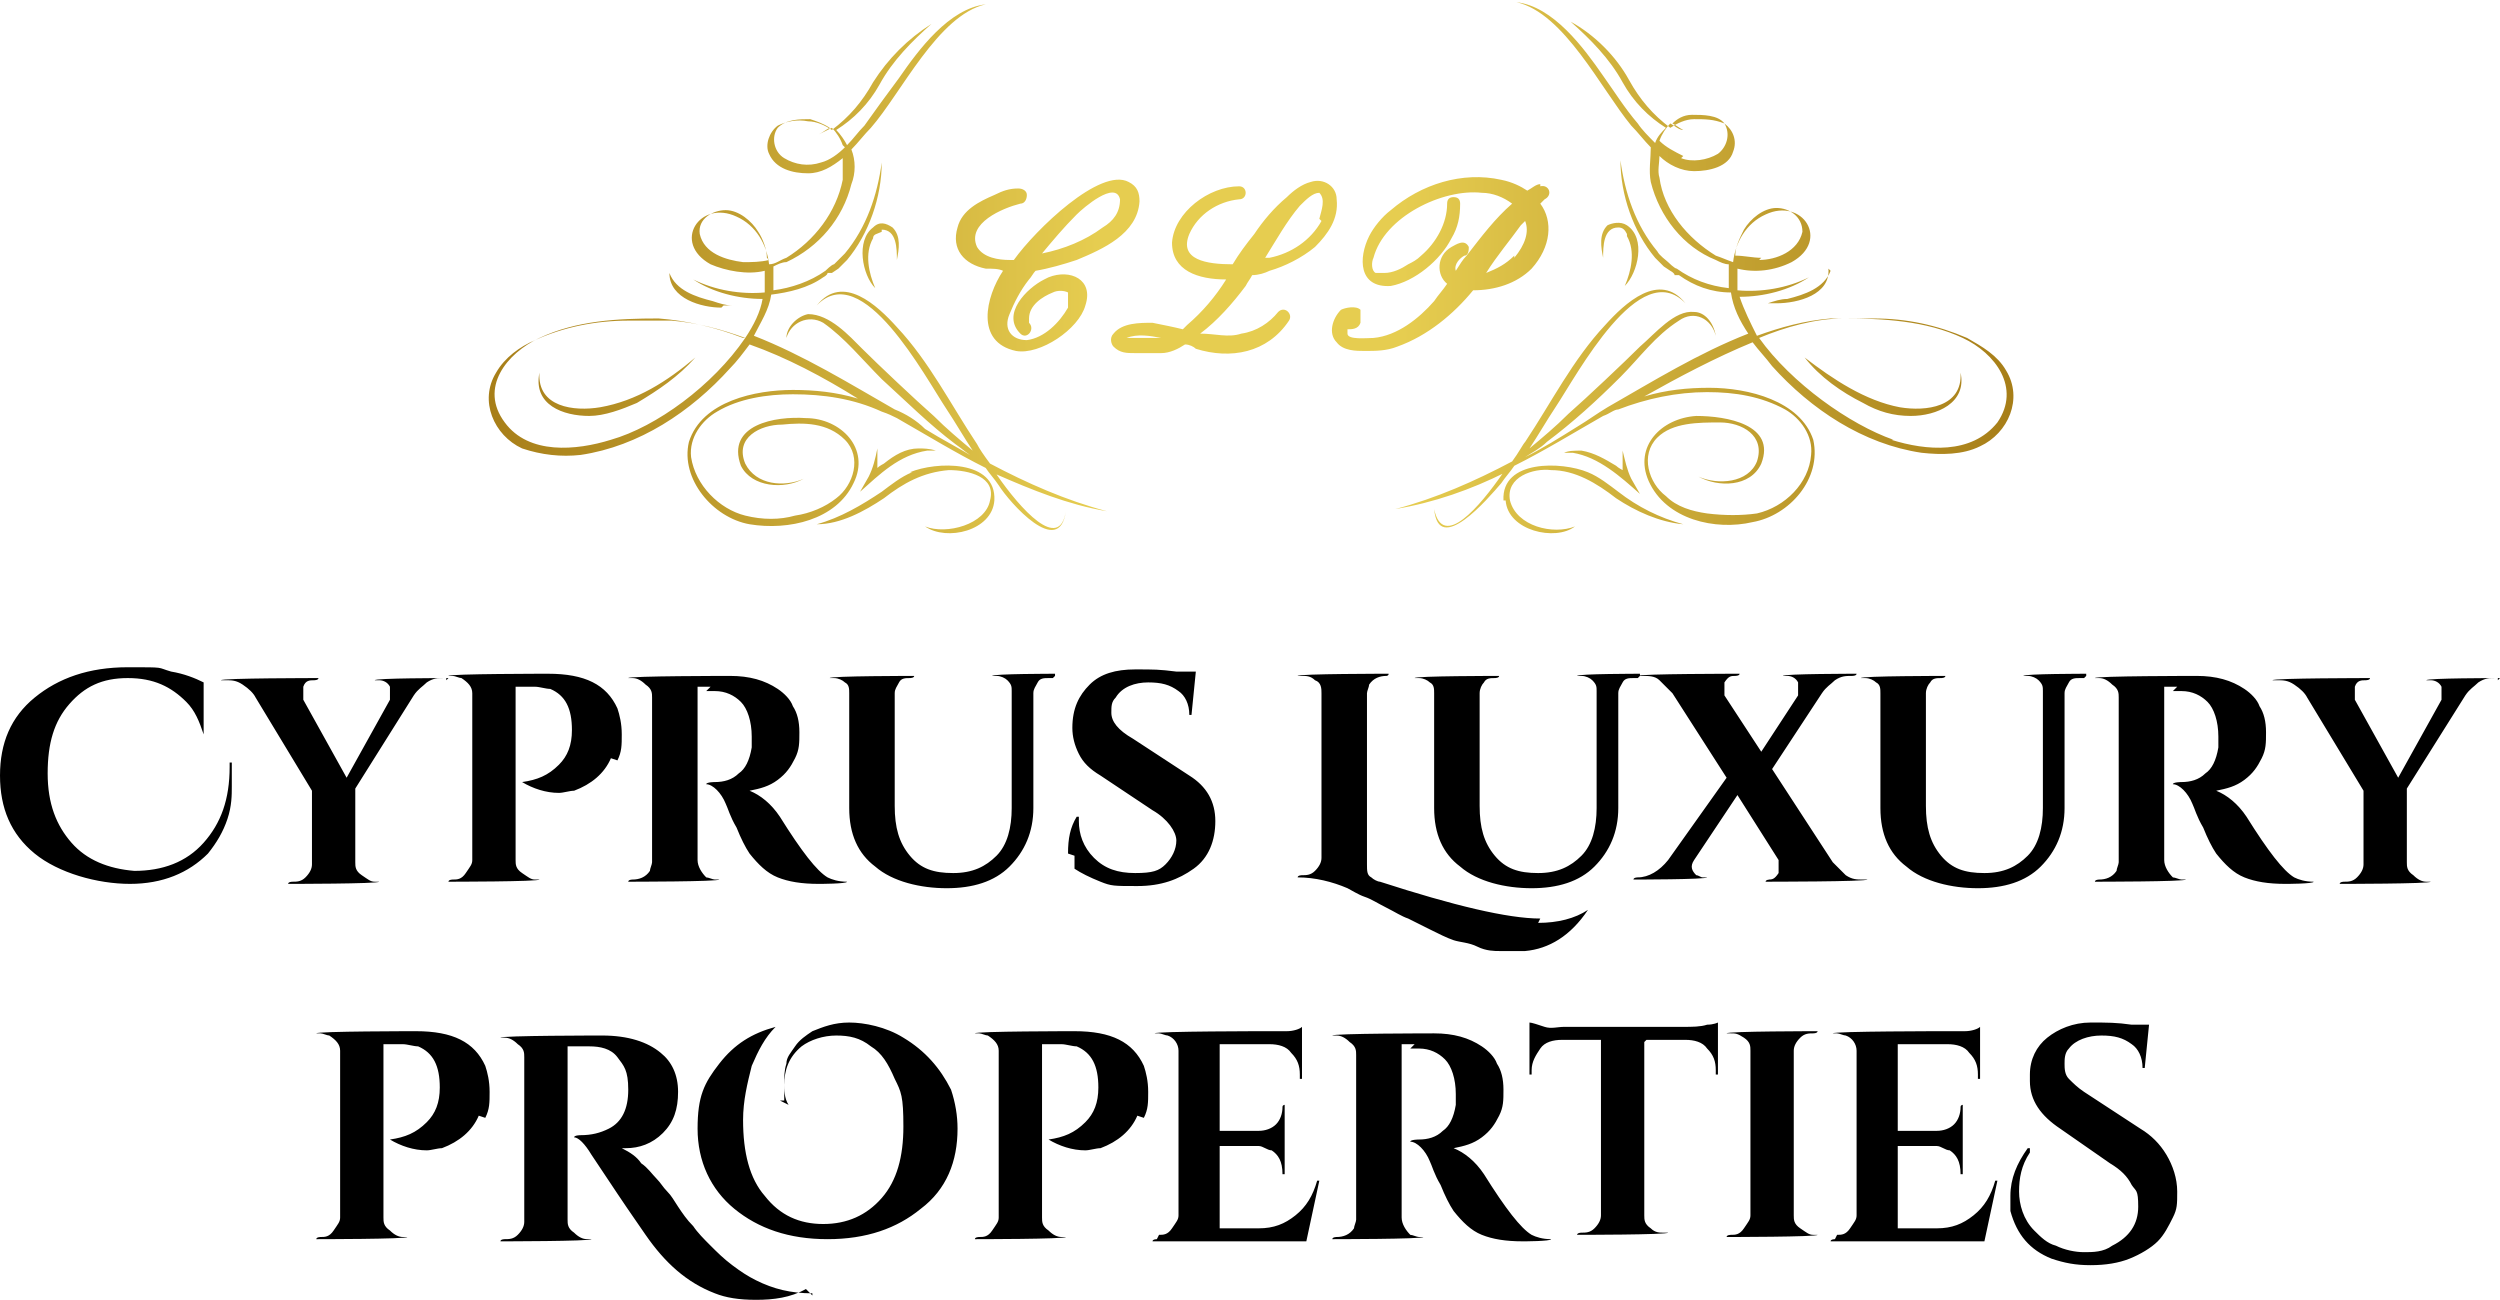 <?xml version="1.0" encoding="UTF-8"?>
<!-- Copyright © 2024 Labify Limited  -->
<svg xmlns="http://www.w3.org/2000/svg" version="1.1" xmlns:xlink="http://www.w3.org/1999/xlink" viewBox="0 0 115.4 60">
  <defs>
    <style>
      .cls-1 {
        fill: url(#linear-gradient);
      }

      .cls-1, .cls-2 {
        stroke-width: 0px;
      }

      .cls-2 {
        fill: #000;
      }
    </style>
    <linearGradient id="linear-gradient" x1="22.6" y1="1030.3" x2="92.8" y2="1030.3" gradientTransform="translate(0 -1018)" gradientUnits="userSpaceOnUse">
      <stop offset="0" stop-color="#a77e18"/>
      <stop offset=".4" stop-color="#e6cd50"/>
      <stop offset=".6" stop-color="#e6cd50"/>
      <stop offset="1" stop-color="#a77e18"/>
    </linearGradient>
  </defs>
  <path class="cls-2" d="M10.7,35.3c0,.3,0,.6,0,1s0,.9-.2,1.5-.5,1.1-.9,1.6c-.9.9-2.1,1.4-3.6,1.4s-3.3-.5-4.4-1.4c-1.1-.9-1.6-2.1-1.6-3.6s.5-2.7,1.6-3.6,2.5-1.4,4.3-1.4,1.3,0,2,.2c.6.1,1.1.3,1.5.5v2.4s0,0,0,0c-.2-.6-.4-1.1-.8-1.5-.7-.7-1.5-1.1-2.7-1.1s-2,.4-2.7,1.2-1,1.8-1,3.2.4,2.4,1.1,3.2c.7.8,1.7,1.2,2.9,1.3,1.3,0,2.4-.4,3.2-1.3.8-.9,1.2-2,1.2-3.5v-.2h.1ZM20.7,31.3h-.2c-.3,0-.5,0-.8.2-.2.2-.4.3-.6.6l-2.7,4.3v3.4c0,.2,0,.4.3.6s.4.3.6.3h.2c0,.1-4.2.1-4.2.1h0c0-.1.2-.1.2-.1.2,0,.4,0,.6-.2s.3-.4.3-.6v-3.4l-2.6-4.3c-.1-.2-.3-.4-.6-.6-.3-.2-.5-.2-.8-.2h-.2c0-.1,4.5-.1,4.5-.1h0c0,.1-.2.1-.2.1-.2,0-.4,0-.5.3,0,.1,0,.2,0,.3s0,.2,0,.3l2,3.6,2-3.6c0,0,0-.2,0-.3s0-.2,0-.3c-.1-.2-.3-.3-.5-.3h-.2c0-.1,3.3-.1,3.3-.1h0c0,.1,0,.1,0,.1ZM28.2,35c-.3.7-.9,1.2-1.7,1.5-.2,0-.5.1-.7.1-.6,0-1.2-.2-1.7-.5h0c.7-.1,1.2-.3,1.7-.8.4-.4.6-.9.6-1.6,0-1-.3-1.6-1-1.9-.2,0-.5-.1-.7-.1h-.9v8c0,.2,0,.4.3.6s.4.3.6.3h.2c0,.1-4.2.1-4.2.1h0c0-.1.2-.1.2-.1.2,0,.4,0,.6-.3s.3-.4.3-.6v-7.7c0-.3-.2-.5-.5-.7-.1,0-.3-.1-.4-.1h-.2c0-.1,4.6-.1,4.6-.1,1.7,0,2.7.5,3.2,1.6.1.3.2.7.2,1.2s0,.8-.2,1.2h0ZM32.8,31.7h-.6v8c0,.3.2.6.4.8.1,0,.3.1.4.1h.2c0,.1-4.2.1-4.2.1h0c0-.1.2-.1.2-.1.3,0,.6-.1.8-.4,0-.1.1-.3.1-.4v-7.6c0-.2,0-.4-.3-.6-.2-.2-.4-.3-.6-.3h-.2c0-.1,4.7-.1,4.7-.1.9,0,1.6.2,2.2.6.3.2.6.5.7.8.2.3.3.7.3,1.2s0,.8-.2,1.2c-.2.4-.4.7-.8,1-.4.3-.8.4-1.3.5.5.2,1,.6,1.4,1.2,1,1.6,1.7,2.5,2.2,2.8.2.1.5.2.9.2h0c0,.1-1.3.1-1.3.1-.8,0-1.4-.1-1.9-.3-.5-.2-.9-.6-1.3-1.1-.2-.3-.4-.7-.6-1.2-.3-.5-.4-.9-.5-1.1-.2-.5-.6-.9-.9-.9h0c0-.1.4-.1.4-.1.4,0,.8-.1,1.1-.4.3-.2.5-.6.6-1.2,0-.2,0-.3,0-.5,0-.7-.2-1.3-.5-1.6s-.7-.5-1.2-.5h-.4,0ZM48.6,31.3h-.2c-.2,0-.4,0-.5.2s-.2.3-.2.5v5.3c0,1.1-.4,2-1.1,2.7-.7.7-1.7,1-2.9,1s-2.5-.3-3.3-1c-.8-.6-1.2-1.5-1.2-2.7v-5.3c0-.2,0-.4-.2-.5-.1-.1-.3-.2-.5-.2h-.2c0-.1,3.9-.1,3.9-.1h0c0,.1-.2.1-.2.1-.2,0-.4,0-.5.2s-.2.3-.2.5v5.2c0,1,.2,1.7.7,2.3.5.6,1.1.8,2,.8s1.5-.3,2-.8c.5-.5.7-1.3.7-2.2v-5.4c0-.2,0-.3-.2-.5-.1-.1-.3-.2-.5-.2h-.2c0-.1,2.9-.1,2.9-.1h0c0,.1,0,.1,0,.1h0ZM49.3,39.4c0-.7.1-1.2.4-1.7h.1c0,0,0,.1,0,.2,0,.6.2,1.2.7,1.7s1.1.7,1.9.7,1.1-.1,1.4-.4c.3-.3.5-.7.5-1.1s-.4-1-1.1-1.4l-2.4-1.6c-.5-.3-.8-.6-1-1-.2-.4-.3-.8-.3-1.2,0-.9.3-1.5.8-2s1.2-.7,2.1-.7,1.1,0,1.9.1h.9l-.2,2h-.1c0-.5-.2-.9-.5-1.1-.4-.3-.8-.4-1.4-.4s-1.2.2-1.5.7c-.2.2-.2.4-.2.7,0,.4.3.8,1,1.2l2.6,1.7c.8.5,1.2,1.2,1.2,2.1s-.3,1.7-1,2.2c-.7.5-1.5.8-2.6.8s-1.2,0-1.7-.2c-.5-.2-.9-.4-1.2-.6,0-.2,0-.4,0-.6h0ZM71,42.6c.9,0,1.7-.2,2.3-.6h0c-.8,1.2-1.8,1.8-2.9,1.9-.2,0-.5,0-.6,0s-.4,0-.6,0c-.2,0-.6,0-1-.2s-.8-.2-1.1-.3c-.3-.1-.7-.3-1.1-.5s-.8-.4-1-.5c-.3-.1-.6-.3-1-.5-.4-.2-.7-.4-1-.5s-.6-.3-.8-.4c-.7-.3-1.5-.5-2.3-.5h0c0-.1.2-.1.2-.1.2,0,.4,0,.6-.2s.3-.4.3-.6v-7.6c0-.2,0-.5-.3-.6-.2-.2-.4-.2-.6-.2h-.2c0-.1,4.2-.1,4.2-.1h0c0,.1-.1.1-.1.1-.3,0-.6.1-.8.4,0,.1-.1.3-.1.4v7.9c0,.3,0,.5.2.6.1.1.3.2.4.2,3.4,1.1,5.9,1.7,7.4,1.7h0ZM75.6,31.3h-.2c-.2,0-.4,0-.5.2s-.2.3-.2.5v5.3c0,1.1-.4,2-1.1,2.7-.7.7-1.7,1-2.9,1s-2.5-.3-3.3-1c-.8-.6-1.2-1.5-1.2-2.7v-5.3c0-.2,0-.4-.2-.5-.1-.1-.3-.2-.5-.2h-.2c0-.1,3.9-.1,3.9-.1h0c0,.1-.2.1-.2.1-.2,0-.4,0-.5.2-.1.1-.2.3-.2.5v5.2c0,1,.2,1.7.7,2.3.5.6,1.1.8,2,.8s1.5-.3,2-.8c.5-.5.7-1.3.7-2.2v-5.4c0-.2,0-.3-.2-.5-.1-.1-.3-.2-.5-.2h-.2c0-.1,2.9-.1,2.9-.1h0c0,.1,0,.1,0,.1h0ZM81.6,40.6c.2,0,.3,0,.5-.3,0,0,0-.2,0-.3s0-.2,0-.3l-1.9-3-2,3c-.2.3-.1.5.1.7.1,0,.2.1.3.1h.2c0,.1-3.4.1-3.4.1h0c0-.1.2-.1.2-.1.5,0,1-.3,1.4-.8l2.7-3.8-2.5-3.9c-.2-.2-.4-.4-.6-.6-.2-.2-.5-.2-.8-.2h-.2c0-.1,4.7-.1,4.7-.1h0c0,.1-.2.1-.2.1-.2,0-.3,0-.5.3,0,.1,0,.2,0,.3s0,.2,0,.3l1.7,2.6,1.7-2.6c0,0,0-.2,0-.3s0-.2,0-.3c-.1-.2-.3-.3-.5-.3h-.2c0-.1,3.4-.1,3.4-.1h0c0,.1-.2.1-.2.1-.3,0-.5,0-.8.2-.2.2-.4.3-.6.6l-2.3,3.5,2.8,4.3c.2.2.4.4.6.6.3.2.5.2.8.2h.2c0,.1-4.7.1-4.7.1h0c0-.1.2-.1.2-.1h0ZM96.2,31.3h-.2c-.2,0-.4,0-.5.2s-.2.3-.2.5v5.3c0,1.1-.4,2-1.1,2.7-.7.7-1.7,1-2.9,1s-2.5-.3-3.3-1c-.8-.6-1.2-1.5-1.2-2.7v-5.3c0-.2,0-.4-.2-.5-.1-.1-.3-.2-.5-.2h-.2c0-.1,3.9-.1,3.9-.1h0c0,.1-.2.1-.2.1-.2,0-.4,0-.5.2-.1.1-.2.3-.2.5v5.2c0,1,.2,1.7.7,2.3.5.6,1.1.8,2,.8s1.5-.3,2-.8c.5-.5.7-1.3.7-2.2v-5.4c0-.2,0-.3-.2-.5-.1-.1-.3-.2-.5-.2h-.2c0-.1,2.9-.1,2.9-.1h0q0,.1,0,.1h0ZM100.5,31.7h-.6v8c0,.3.2.6.4.8.1,0,.3.1.4.1h.2c0,.1-4.2.1-4.2.1h0c0-.1.2-.1.2-.1.3,0,.6-.1.8-.4,0-.1.1-.3.1-.4v-7.6c0-.2,0-.4-.3-.6-.2-.2-.4-.3-.6-.3h-.2c0-.1,4.7-.1,4.7-.1.9,0,1.6.2,2.2.6.3.2.6.5.7.8.2.3.3.7.3,1.2s0,.8-.2,1.2-.4.7-.8,1-.8.4-1.3.5c.5.2,1,.6,1.4,1.2,1,1.6,1.7,2.5,2.2,2.8.2.1.5.2.9.2h0c0,.1-1.3.1-1.3.1-.8,0-1.4-.1-1.9-.3-.5-.2-.9-.6-1.3-1.1-.2-.3-.4-.7-.6-1.2-.3-.5-.4-.9-.5-1.1-.2-.5-.6-.9-.9-.9h0c0-.1.4-.1.4-.1.4,0,.8-.1,1.1-.4.3-.2.5-.6.6-1.2,0-.2,0-.3,0-.5,0-.7-.2-1.3-.5-1.6s-.7-.5-1.2-.5h-.4,0ZM115.4,31.3h-.2c-.3,0-.5,0-.8.2-.2.2-.4.3-.6.6l-2.7,4.3v3.4c0,.2,0,.4.3.6.2.2.4.3.6.3h.2c0,.1-4.2.1-4.2.1h0c0-.1.2-.1.2-.1.2,0,.4,0,.6-.2s.3-.4.3-.6v-3.4l-2.6-4.3c-.1-.2-.3-.4-.6-.6-.3-.2-.5-.2-.8-.2h-.2c0-.1,4.5-.1,4.5-.1h0c0,.1-.2.1-.2.1-.2,0-.4,0-.5.3,0,.1,0,.2,0,.3s0,.2,0,.3l2,3.6,2-3.6c0,0,0-.2,0-.3s0-.2,0-.3c-.1-.2-.3-.3-.5-.3h-.2c0-.1,3.3-.1,3.3-.1h0c0,.1,0,.1,0,.1ZM22.1,51.5c-.3.7-.9,1.2-1.7,1.5-.2,0-.5.1-.7.1-.6,0-1.2-.2-1.7-.5h0c.7-.1,1.2-.3,1.7-.8.4-.4.6-.9.6-1.6,0-1-.3-1.6-1-1.9-.2,0-.5-.1-.7-.1h-.9v8c0,.2,0,.4.3.6.2.2.4.3.6.3h.2c0,.1-4.2.1-4.2.1h0c0-.1.2-.1.2-.1.2,0,.4,0,.6-.3s.3-.4.3-.6v-7.7c0-.3-.2-.5-.5-.7-.1,0-.3-.1-.4-.1h-.2c0-.1,4.6-.1,4.6-.1,1.7,0,2.7.5,3.2,1.6.1.3.2.7.2,1.2s0,.8-.2,1.2h0ZM37.2,59.5c-.7.4-1.5.5-2.3.5s-1.4-.1-1.9-.3c-1.3-.5-2.3-1.4-3.2-2.7-.2-.3-.7-1-1.3-1.9-.6-.9-1-1.5-1.2-1.8-.3-.5-.6-.8-.8-.8h0c0-.1.3-.1.3-.1.5,0,.9-.1,1.3-.3.6-.3.9-.9.9-1.8s-.2-1.1-.5-1.5-.8-.5-1.3-.5h-1v8c0,.2,0,.4.3.6.2.2.4.3.6.3h.2c0,.1-4.2.1-4.2.1h0c0-.1.2-.1.2-.1.2,0,.4,0,.6-.2s.3-.4.3-.6v-7.6c0-.2,0-.4-.3-.6-.2-.2-.4-.3-.6-.3h-.2c0-.1,4.7-.1,4.7-.1,1.2,0,2.1.3,2.7.8.5.4.8,1,.8,1.8s-.2,1.4-.7,1.9c-.5.5-1.1.7-1.7.7s-.1,0-.2,0c.4.2.7.4.9.7.3.2.5.5.7.7.2.2.3.4.5.6s.3.4.5.7c.2.3.4.6.7.9.2.3.5.6.8.9.3.3.6.6,1,.9s.7.5,1.1.7c.8.4,1.6.6,2.6.6h0c0,.1,0,.1,0,.1ZM36.4,51c-.2-.3-.2-.7-.2-1s0-.6.1-.9c0-.3.2-.5.4-.8.2-.3.5-.5.8-.7.5-.2,1-.4,1.7-.4s1.7.2,2.5.7c1,.6,1.7,1.4,2.2,2.4.2.6.3,1.2.3,1.8,0,1.5-.5,2.8-1.7,3.7-1.1.9-2.5,1.4-4.3,1.4s-3.2-.5-4.3-1.4-1.7-2.2-1.7-3.7.3-2.1,1-3,1.5-1.4,2.6-1.7h0c-.5.5-.8,1.1-1.1,1.8-.2.8-.4,1.6-.4,2.5,0,1.5.3,2.7,1,3.5.7.9,1.6,1.3,2.7,1.3s2-.4,2.7-1.2c.7-.8,1-1.9,1-3.3s-.1-1.6-.4-2.2c-.3-.7-.6-1.2-1.1-1.5-.5-.4-1-.5-1.6-.5s-1.2.2-1.6.5c-.6.5-.8,1.1-.8,1.8s0,.5,0,.7h-.2,0ZM52.5,51.5c-.3.7-.9,1.2-1.7,1.5-.2,0-.5.1-.7.1-.6,0-1.2-.2-1.7-.5h0c.7-.1,1.2-.3,1.7-.8.4-.4.6-.9.6-1.6,0-1-.3-1.6-1-1.9-.2,0-.5-.1-.7-.1h-.9v8c0,.2,0,.4.3.6.2.2.4.3.6.3h.2c0,.1-4.2.1-4.2.1h0c0-.1.2-.1.2-.1.2,0,.4,0,.6-.3s.3-.4.3-.6v-7.7c0-.3-.2-.5-.5-.7-.1,0-.3-.1-.4-.1h-.2c0-.1,4.6-.1,4.6-.1,1.7,0,2.7.5,3.2,1.6.1.3.2.7.2,1.2s0,.8-.2,1.2h0ZM53.5,57c.2,0,.4,0,.6-.3s.3-.4.3-.6v-7.6c0-.3-.2-.6-.5-.7-.1,0-.3-.1-.4-.1h-.2c0-.1,5.2-.1,5.2-.1.3,0,.6,0,.9,0,.3,0,.6-.1.7-.2v2.4h-.1v-.2c0-.4-.1-.7-.4-1-.2-.3-.6-.4-1-.4h-2.3v4h1.8c.3,0,.6-.1.8-.3.2-.2.3-.5.3-.8h0c0-.1.1-.1.1-.1v3.2h-.1c0-.6-.2-.9-.5-1.1-.2,0-.4-.2-.6-.2h-1.8v3.8h1.8c.7,0,1.2-.2,1.7-.6.5-.4.8-.9,1-1.6h.1l-.6,2.8h-7.1c0-.1.2-.1.2-.1h0s0,0,0,0ZM65.3,48.2h-.6v8c0,.3.2.6.4.8.1,0,.3.1.4.1h.2c0,.1-4.2.1-4.2.1h0c0-.1.2-.1.2-.1.3,0,.6-.1.8-.4,0-.1.1-.3.1-.4v-7.6c0-.2,0-.4-.3-.6-.2-.2-.4-.3-.6-.3h-.2c0-.1,4.7-.1,4.7-.1.9,0,1.6.2,2.2.6.3.2.6.5.7.8.2.3.3.7.3,1.2s0,.8-.2,1.2c-.2.4-.4.7-.8,1s-.8.4-1.3.5c.5.2,1,.6,1.4,1.2,1,1.6,1.7,2.5,2.2,2.8.2.1.5.2.9.2h0c0,.1-1.3.1-1.3.1-.8,0-1.4-.1-1.9-.3s-.9-.6-1.3-1.1c-.2-.3-.4-.7-.6-1.2-.3-.5-.4-.9-.5-1.1-.2-.5-.6-.9-.9-.9h0c0-.1.4-.1.4-.1.4,0,.8-.1,1.1-.4.3-.2.5-.6.6-1.2,0-.2,0-.3,0-.5,0-.7-.2-1.3-.5-1.6s-.7-.5-1.2-.5h-.4,0ZM75.9,48.1v8c0,.2,0,.4.3.6.2.2.4.2.6.2h.2c0,.1-4.2.1-4.2.1h0c0-.1.2-.1.2-.1.2,0,.4,0,.6-.2s.3-.4.3-.6v-8.1h-1.8c-.4,0-.8.1-1,.4-.2.3-.4.6-.4,1v.2h-.1v-2.4c.1,0,.4.1.7.2s.6,0,.9,0h5.5c.4,0,.8,0,1.1-.1.3,0,.5-.1.5-.1v2.4h-.1v-.2c0-.4-.1-.7-.4-1-.2-.3-.6-.4-1-.4h-1.8ZM79.9,57c.2,0,.4,0,.6-.3s.3-.4.3-.6v-7.6c0-.2,0-.4-.3-.6s-.4-.2-.6-.2h-.2c0-.1,4.2-.1,4.2-.1h0c0,.1-.2.1-.2.1-.2,0-.4,0-.6.2-.2.2-.3.4-.3.6v7.6c0,.2,0,.4.3.6s.4.3.6.3h.2c0,.1-4.2.1-4.2.1h0c0-.1.2-.1.2-.1h0ZM84.8,57c.2,0,.4,0,.6-.3s.3-.4.3-.6v-7.6c0-.3-.2-.6-.5-.7-.1,0-.3-.1-.4-.1h-.2c0-.1,5.2-.1,5.2-.1.3,0,.6,0,.9,0,.3,0,.6-.1.7-.2v2.4h-.1v-.2c0-.4-.1-.7-.4-1-.2-.3-.6-.4-1-.4h-2.3v4h1.8c.3,0,.6-.1.8-.3s.3-.5.3-.8h0c0-.1.1-.1.1-.1v3.2h-.1c0-.6-.2-.9-.5-1.1-.2,0-.4-.2-.6-.2h-1.8v3.8h1.8c.7,0,1.2-.2,1.7-.6s.8-.9,1-1.6h.1l-.6,2.8h-7.1c0-.1.2-.1.2-.1h0s0,0,0,0ZM93.7,53.2c-.4.6-.5,1.2-.5,1.8s.2,1.3.7,1.8c.3.3.6.6,1,.7.4.2.9.3,1.3.3s.9,0,1.3-.3c.8-.4,1.2-1,1.2-1.8s-.1-.7-.3-1c-.2-.4-.5-.7-1-1l-2.3-1.6c-.9-.6-1.4-1.3-1.4-2.2s0-.2,0-.3c0-.7.3-1.3.8-1.7.5-.4,1.2-.7,2-.7s1.2,0,1.9.1h.8l-.2,2h-.1c0-.5-.2-.9-.5-1.1-.4-.3-.8-.4-1.4-.4s-1.2.2-1.5.6c-.2.2-.2.5-.2.7s0,.5.2.7c.2.2.4.4.7.6l2.6,1.7c.5.3.9.7,1.2,1.2.3.5.5,1.1.5,1.7s0,.8-.2,1.2c-.2.4-.4.8-.7,1.1-.3.3-.8.6-1.3.8-.5.2-1.1.3-1.8.3s-1.2-.1-1.8-.3c-1-.4-1.6-1.1-1.9-2.2,0-.2,0-.4,0-.7,0-.8.3-1.5.8-2.2h.1c0,0,0,0,0,0Z"/>
  <path class="cls-1" d="M27.7,18.8c1.7-.3,3.1-1.2,4.4-2.3-.8.9-1.7,1.5-2.7,2.1-.7.3-1.5.6-2.2.6-1.2,0-2.6-.5-2.3-2-.1,1.6,1.6,1.8,2.8,1.6h0ZM33.4,14.1c.2,0,.3,0,.4,0-.3,0-.6-.1-.9-.2-.8-.2-1.7-.5-2-1.3,0,1.2,1.5,1.6,2.4,1.6ZM42.1,21.8c-.5.2-1,.6-1.4.9-.9.6-1.9,1.2-3,1.5,1.1,0,2.2-.6,3.1-1.2.9-.7,1.8-1.2,3-1.3.9,0,2.2.3,1.9,1.4-.2,1.1-2,1.6-3,1.2,1,.7,3.1.2,3.2-1.2.1-1.9-2.7-1.8-3.9-1.3h0ZM40.7,10.6c.7,0,.7.9.7,1.4.1-.5.2-1.1-.2-1.5-.3-.2-.6-.3-.9,0-.8.6-.5,2.2.1,2.8-.3-.7-.5-1.6-.1-2.3,0-.2.2-.2.4-.3h0ZM40.5,20.7c-.1.5-.2.9-.4,1.3l-.4.7c.9-.8,1.8-1.7,3.1-1.9.1,0,.3,0,.4,0-.3-.1-.6-.1-.8-.1-.6,0-1.1.3-1.6.7,0,0-.2.1-.3.2,0-.3,0-.6,0-.9h0ZM49.2,23.6c-.3,2.2-2.6-.4-3.1-1.2-.2-.3-.4-.5-.6-.8-1.4-.7-2.7-1.5-4.1-2.3-.2-.1-.4-.2-.7-.3-1.3-.6-2.7-.8-4.1-.8-1.2,0-2.5.2-3.5.8-.7.4-1.3,1.2-1.2,2.1.2,1.3,1.3,2.4,2.5,2.7.8.2,1.6.2,2.3,0,.7-.1,1.4-.4,1.9-.8.8-.6,1.2-1.9.4-2.7-.8-.8-1.9-.8-2.9-.7-1,0-2.2.6-1.7,1.8.5,1,1.8,1.1,2.7.7-.9.5-2.4.4-2.9-.6-.7-1.9,1.6-2.3,3-2.2,1.6,0,3,1.4,2.2,3-.8,1.7-3,2.2-4.8,1.9-1.7-.3-3.2-2.1-2.8-3.8.6-1.9,3.1-2.4,4.8-2.4,1,0,2,.1,3,.4-1.6-1-3.3-1.9-5-2.5-.3.4-.6.8-.9,1.1-1.8,2-4.2,3.6-6.9,4-.9.1-1.8,0-2.7-.3-1.3-.6-2-2.2-1.2-3.5.4-.7,1.1-1.2,1.8-1.5,1.3-.6,2.8-.9,4.3-.9.7,0,1.4,0,2,0,1.2.1,2.3.4,3.4.8.4-.6.7-1.2.8-1.8-1.1,0-2.3-.3-3.2-.9,1,.5,2.2.7,3.3.6,0,0,0,0,0,0,0-.3,0-.7,0-1-.8.2-1.8,0-2.5-.3-1.8-1-.5-3,1.2-2.2.9.4,1.4,1.3,1.5,2.2.3,0,.5-.2.8-.3,1.3-.8,2.3-2.1,2.6-3.6,0-.4,0-.7,0-1-.5.4-1,.7-1.6.7-.7,0-1.5-.2-1.8-.9-.2-.4,0-1,.4-1.3.4-.2.9-.3,1.4-.2.4,0,.8.2,1.1.4.8-.6,1.4-1.3,1.9-2.2.7-1.1,1.6-2,2.7-2.7-.9.8-1.8,1.7-2.4,2.8-.5.9-1.2,1.6-2,2.1.2.2.4.5.5.7.3-.3.5-.6.8-.9.5-.7,1-1.4,1.6-2.2.9-1.3,2.3-3.2,4-3.4-2.2.5-3.9,4.1-5.3,5.7-.3.3-.6.7-.9,1,.2.5.2,1.1,0,1.6-.4,1.6-1.5,2.9-3,3.6-.2,0-.4.1-.6.2,0,.4,0,.8,0,1.1.8-.1,1.7-.4,2.4-.9,0,0,.3-.3.4-.3.2-.2.4-.4.5-.5,1-1.2,1.5-2.7,1.7-4.2,0,1.6-.6,3.3-1.6,4.5,0,0-.3.3-.4.4l-.3.2h-.2c0,.1-.2.2-.2.2-.7.5-1.6.7-2.4.8-.1.7-.5,1.3-.8,1.9,2.3.9,4.4,2.2,6.5,3.4.5.2,1,.5,1.4.9.8.5,1.6.9,2.4,1.4,0,0,0,0,0,0-.4-.2-.7-.5-1-.7-1.2-.9-2.3-2-3.4-3-.9-.9-1.7-1.9-2.7-2.6-.7-.4-1.5,0-1.7.7,0-.5.5-1,1-1.1,1,0,1.9,1,2.5,1.6.7.7,2.5,2.4,3.3,3.1.6.6,1.2,1.1,1.8,1.6-.4-.6-.8-1.3-1.2-1.9-1-1.5-3.9-7-6-4.8,1.2-1.5,2.8,0,3.7,1,1.5,1.6,2.5,3.6,3.7,5.4.1.2.3.5.6.9,1.7.9,3.5,1.7,5.4,2.2-1.8-.3-3.5-1-5.1-1.7,0,0,0,0,0,0,1.1,1.6,2.9,3.6,3.2,1.7h0ZM38.9,6.7c-.1-.3-.3-.6-.5-.8-.2.1-.4.2-.6.3.2-.1.3-.2.5-.3-.3-.2-.6-.3-.9-.4-.5,0-1.1,0-1.5.4-.3.4-.2,1.1.3,1.4.5.3,1.1.4,1.7.2.4-.1.8-.4,1.1-.7h0ZM35.4,11.9c0-.4-.2-.9-.4-1.2-.3-.5-.9-1-1.5-1-.6,0-1.3.4-1.2,1.1.2.9,1.2,1.2,2,1.3.4,0,.8,0,1.2-.1h0s0,0,0,0ZM34.3,15.6c-1.3-.5-2.6-.8-3.9-.9-1.9,0-3.8.1-5.5.9-1.5.7-2.8,2.3-1.6,3.9,1.1,1.5,3.3,1.3,4.9.8,2.1-.6,4.7-2.5,6.2-4.7h0ZM90.5,17.2c.3,1.4-1.1,2-2.3,2-.8,0-1.5-.2-2.2-.6-1-.5-2-1.2-2.7-2.1,1.3,1,2.8,2,4.4,2.3,1.2.2,2.9,0,2.8-1.6h0ZM84.5,12.5c-.3.8-1.2,1.1-2,1.3-.3,0-.6.1-.9.2.1,0,.3,0,.4,0,1,0,2.5-.4,2.4-1.6ZM69.5,23.1c.1,1.4,2.3,1.9,3.2,1.2-1,.4-2.7,0-3-1.2-.2-1.1,1.1-1.5,1.9-1.4,1.1,0,2.1.6,3,1.3.9.6,2,1.1,3.1,1.2-1.1-.3-2.1-.8-3-1.5-.4-.3-.9-.7-1.4-.9-1.2-.5-4-.6-3.9,1.3h0ZM75.1,10.9c.4.7.2,1.6-.1,2.3.6-.6,1-2.2.1-2.8-.3-.2-.7-.1-.9,0-.4.4-.3,1-.2,1.5,0-.5,0-1.4.7-1.4.2,0,.3.1.4.3h0ZM74.9,21.7c0,0-.2-.1-.3-.2-.5-.3-1-.6-1.6-.7-.3,0-.6,0-.8.1.1,0,.3,0,.4,0,1.2.2,2.2,1.1,3.1,1.9l-.4-.7c-.2-.4-.3-.9-.4-1.3,0,.3,0,.6,0,.9h0ZM69.5,21.8s0,0,0,0c-1.6.8-3.3,1.4-5.1,1.7,1.9-.5,3.7-1.3,5.4-2.2.3-.4.5-.8.6-.9,1.2-1.8,2.2-3.8,3.7-5.4.9-1,2.5-2.5,3.7-1-2.1-2.2-5,3.3-6,4.8-.4.6-.8,1.3-1.2,1.9.6-.5,1.2-1,1.8-1.6.8-.7,2.6-2.4,3.3-3.1.7-.6,1.6-1.7,2.5-1.6.5,0,.9.5,1,1.1-.2-.8-1-1.2-1.7-.7-1.1.7-1.8,1.7-2.7,2.6-1.1,1.1-2.2,2.1-3.4,3-.3.3-.7.5-1,.7,0,0,0,0,0,0,.8-.4,1.6-.9,2.4-1.4.5-.3.9-.6,1.4-.9,2.1-1.2,4.2-2.5,6.5-3.4-.4-.6-.7-1.2-.8-1.9-.9,0-1.7-.3-2.4-.8h-.2c0-.1-.2-.2-.2-.2l-.3-.2c0,0-.3-.3-.4-.4-1-1.2-1.6-2.9-1.6-4.5.2,1.5.7,3,1.7,4.2.1.2.4.4.5.5,0,0,.3.3.4.3.7.5,1.5.8,2.4.9,0-.4,0-.7,0-1.1-.2,0-.4-.1-.6-.2-1.5-.6-2.6-2-3-3.6-.1-.5,0-1.1,0-1.6-.3-.3-.6-.7-.9-1-1.4-1.7-3.1-5.2-5.3-5.7,1.7.2,3.1,2.1,4,3.4.5.7,1,1.5,1.6,2.2.2.3.5.6.8.9.1-.3.3-.5.5-.7-.8-.5-1.5-1.2-2-2.1-.6-1.1-1.5-2-2.4-2.8,1.1.6,2.1,1.6,2.7,2.7.5.9,1.1,1.6,1.9,2.2.3-.2.7-.4,1.1-.4.5,0,.9,0,1.4.2.4.3.6.8.4,1.3-.2.7-1.1.9-1.8.9-.6,0-1.2-.3-1.6-.7,0,.3-.1.7,0,1,.2,1.5,1.3,2.8,2.6,3.6.3.1.5.2.8.3.1-.9.6-1.8,1.5-2.2,1.7-.8,3,1.2,1.2,2.2-.8.4-1.7.5-2.5.3,0,.3,0,.7,0,1,0,0,0,0,0,0,1.1.1,2.3-.1,3.3-.6-.9.6-2.1.9-3.2.9.2.6.5,1.2.8,1.8,1.1-.4,2.2-.7,3.4-.8.7,0,1.4,0,2,0,1.5,0,2.9.3,4.3.9.7.4,1.4.8,1.8,1.5.8,1.3.1,2.9-1.2,3.5-.8.4-1.8.4-2.7.3-2.7-.4-5.1-2-6.9-4-.3-.4-.6-.7-.9-1.1-1.7.7-3.4,1.6-5,2.5,1-.3,2-.4,3-.4,1.8,0,4.2.6,4.8,2.4.4,1.8-1.1,3.5-2.8,3.8-1.7.4-4-.1-4.8-1.9-.7-1.6.6-2.9,2.2-3,1.4,0,3.7.4,3,2.2-.5,1.1-2,1.1-2.9.6.9.4,2.3.3,2.7-.7.4-1.2-.7-1.8-1.7-1.8-1,0-2.2,0-2.9.7-.8.8-.4,2.1.4,2.7.5.5,1.2.7,1.9.8.8.1,1.6.1,2.3,0,1.3-.3,2.4-1.4,2.5-2.7.1-.9-.5-1.7-1.2-2.1-1.1-.6-2.3-.8-3.6-.8-1.4,0-2.8.3-4.1.8-.2,0-.4.2-.7.3-1.4.8-2.7,1.6-4.1,2.3-.2.3-.4.5-.6.8-.6.7-2.9,3.4-3.1,1.2.4,1.9,2.1-.1,3.2-1.7h0s0,0,0,0ZM77.6,7.3c.5.2,1.2.1,1.7-.2.4-.3.6-.9.3-1.4-.3-.4-1-.4-1.5-.4-.4,0-.7.2-.9.4.2.1.3.2.5.3-.2,0-.4-.2-.6-.3-.2.2-.4.5-.5.8.3.3.7.5,1.1.7h0ZM81.2,12c.8,0,1.8-.4,2-1.3,0-.7-.6-1.1-1.2-1.1-.6,0-1.2.5-1.5,1-.2.4-.4.8-.4,1.2.4,0,.8.1,1.2.1,0,0,0,0,0,0ZM87.3,20.3c1.6.5,3.7.7,4.9-.8,1.1-1.6-.1-3.2-1.6-3.9-1.7-.8-3.7-.9-5.5-.9-1.3,0-2.7.4-3.9.9,1.5,2.1,4.2,4,6.2,4.7h0ZM61.7,9.2c0-.6-.6-1-1.2-.8-.4.1-.8.4-1.1.7-.6.5-1.1,1.1-1.5,1.7-.4.5-.7.9-1,1.4-1.2,0-2.5-.2-2-1.4.4-.9,1.3-1.5,2.3-1.6.4,0,.4-.6,0-.6-1.4,0-3,1.2-3.1,2.6,0,1.3,1.2,1.7,2.5,1.7-.5.8-1.1,1.5-1.8,2.1,0,0-.1.1-.2.2-.4-.1-.9-.2-1.4-.3-.6,0-1.4,0-1.8.5-.2.2-.1.5,0,.6.3.3.6.3,1,.3.4,0,.8,0,1.2,0,.4,0,.8-.2,1.1-.4.2,0,.4.1.5.2,1.6.5,3.3.2,4.3-1.3.2-.3-.2-.7-.5-.4-.4.5-1,.9-1.7,1-.6.2-1.2,0-1.9,0,.8-.6,1.5-1.4,2.1-2.2.1-.2.2-.3.3-.5.3,0,.6-.1.8-.2.7-.2,1.5-.6,2.1-1.1.6-.6,1.1-1.3,1-2.2h0ZM53.3,15.6c-.3,0-.7,0-1,0-.1,0-.3,0-.5,0,0,0,.1,0,.2,0,.5-.2,1.1-.1,1.6,0-.1,0-.2,0-.3,0h0ZM61,10.2c-.5.9-1.4,1.5-2.4,1.7,0,0-.1,0-.2,0,.5-.8,1-1.7,1.6-2.4.3-.3.6-.6.9-.6,0,0,0,0,0,0,.3.3.1.8,0,1.2h0ZM48.2,12.9c-.8.4-2,1.6-1.1,2.5.3.3.7-.2.4-.5,0,0,0-.1,0-.2,0-.6.6-1,1.1-1.2.2-.1.5-.1.7,0,0,0,0,.2,0,.3,0,.1,0,.2,0,.4-.4.7-1.1,1.4-1.9,1.5-.7,0-1.1-.5-.8-1.2.2-.5.5-1.1.9-1.6.1-.1.2-.3.3-.4.6-.1,1.3-.3,1.9-.5,1.2-.5,2.8-1.2,2.9-2.7,0-.4-.1-.7-.5-.9-1.3-.7-4.3,2.2-5.3,3.6,0,0-.1,0-.2,0-.5,0-1.2-.1-1.5-.6-.5-1.1,1.2-1.8,2-2,.2,0,.3-.2.3-.4,0-.2-.2-.3-.4-.3-.4,0-.7.1-1.1.3-.7.3-1.5.7-1.7,1.5-.3,1,.3,1.7,1.3,1.9.3,0,.6,0,.8.1-.8,1.2-1.3,3.3.6,3.7,1.1.2,2.9-1,3.2-2.1.4-1.2-.7-1.7-1.7-1.3h0ZM49.7,9.9c.3-.3,1.8-1.6,2-.7,0,.6-.3,1-.8,1.3-.8.6-1.8,1-2.8,1.2.5-.6,1-1.2,1.6-1.8h0ZM71.1,8.5c-.2,0-.4.2-.6.3-.3-.2-.7-.4-1.2-.5-1.8-.4-3.7.2-5.1,1.4-.4.3-.8.8-1,1.2-.5,1-.5,2.4,1,2.3,1.1-.2,2.3-1.2,2.8-2.2.3-.5.4-1,.4-1.6,0-.2-.1-.3-.3-.3-.2,0-.3.1-.3.3,0,.9-.5,1.8-1.2,2.4-.2.2-.4.3-.6.4-.3.2-.7.4-1.1.4s-.3,0-.4,0c-.2-.1-.2-.5-.1-.7.5-1.9,3.2-3.2,5-3,.5,0,1,.2,1.4.5-.8.7-1.4,1.5-2.1,2.4-.2.2-.3.4-.5.7-.1-.3.2-.6.4-.7.2,0,.2-.3.2-.4-.2-.4-.6-.1-.8,0-.7.4-.7,1.3-.2,1.7-.2.3-.4.5-.6.8-.7.8-1.7,1.6-2.8,1.7-.3,0-1.2.1-1.2-.2,0,0,0-.2,0-.2.2,0,.5,0,.6-.3,0-.2,0-.4,0-.6-.2-.2-.7-.1-.9,0-.4.4-.6,1.1-.2,1.5.3.4.9.4,1.3.4.5,0,1,0,1.5-.2,1.4-.5,2.6-1.5,3.5-2.6,1,0,2-.3,2.7-1,.9-1,1-2.2.4-3,0,0,.1-.1.2-.2h0c0,0,0-.1,0,0,.4-.2.2-.7-.2-.6h0ZM62.4,14.9h0s0,0,0,0ZM62.2,14.4s0,0,0,0c0,0,0,0,0,0,0,0,0,0,0,0h0ZM69.9,11.8c-.4.4-.8.6-1.3.8.5-.8,1.1-1.5,1.6-2.2,0,0,.1-.1.2-.2.2.5,0,1.1-.5,1.7h0Z"/>
</svg>